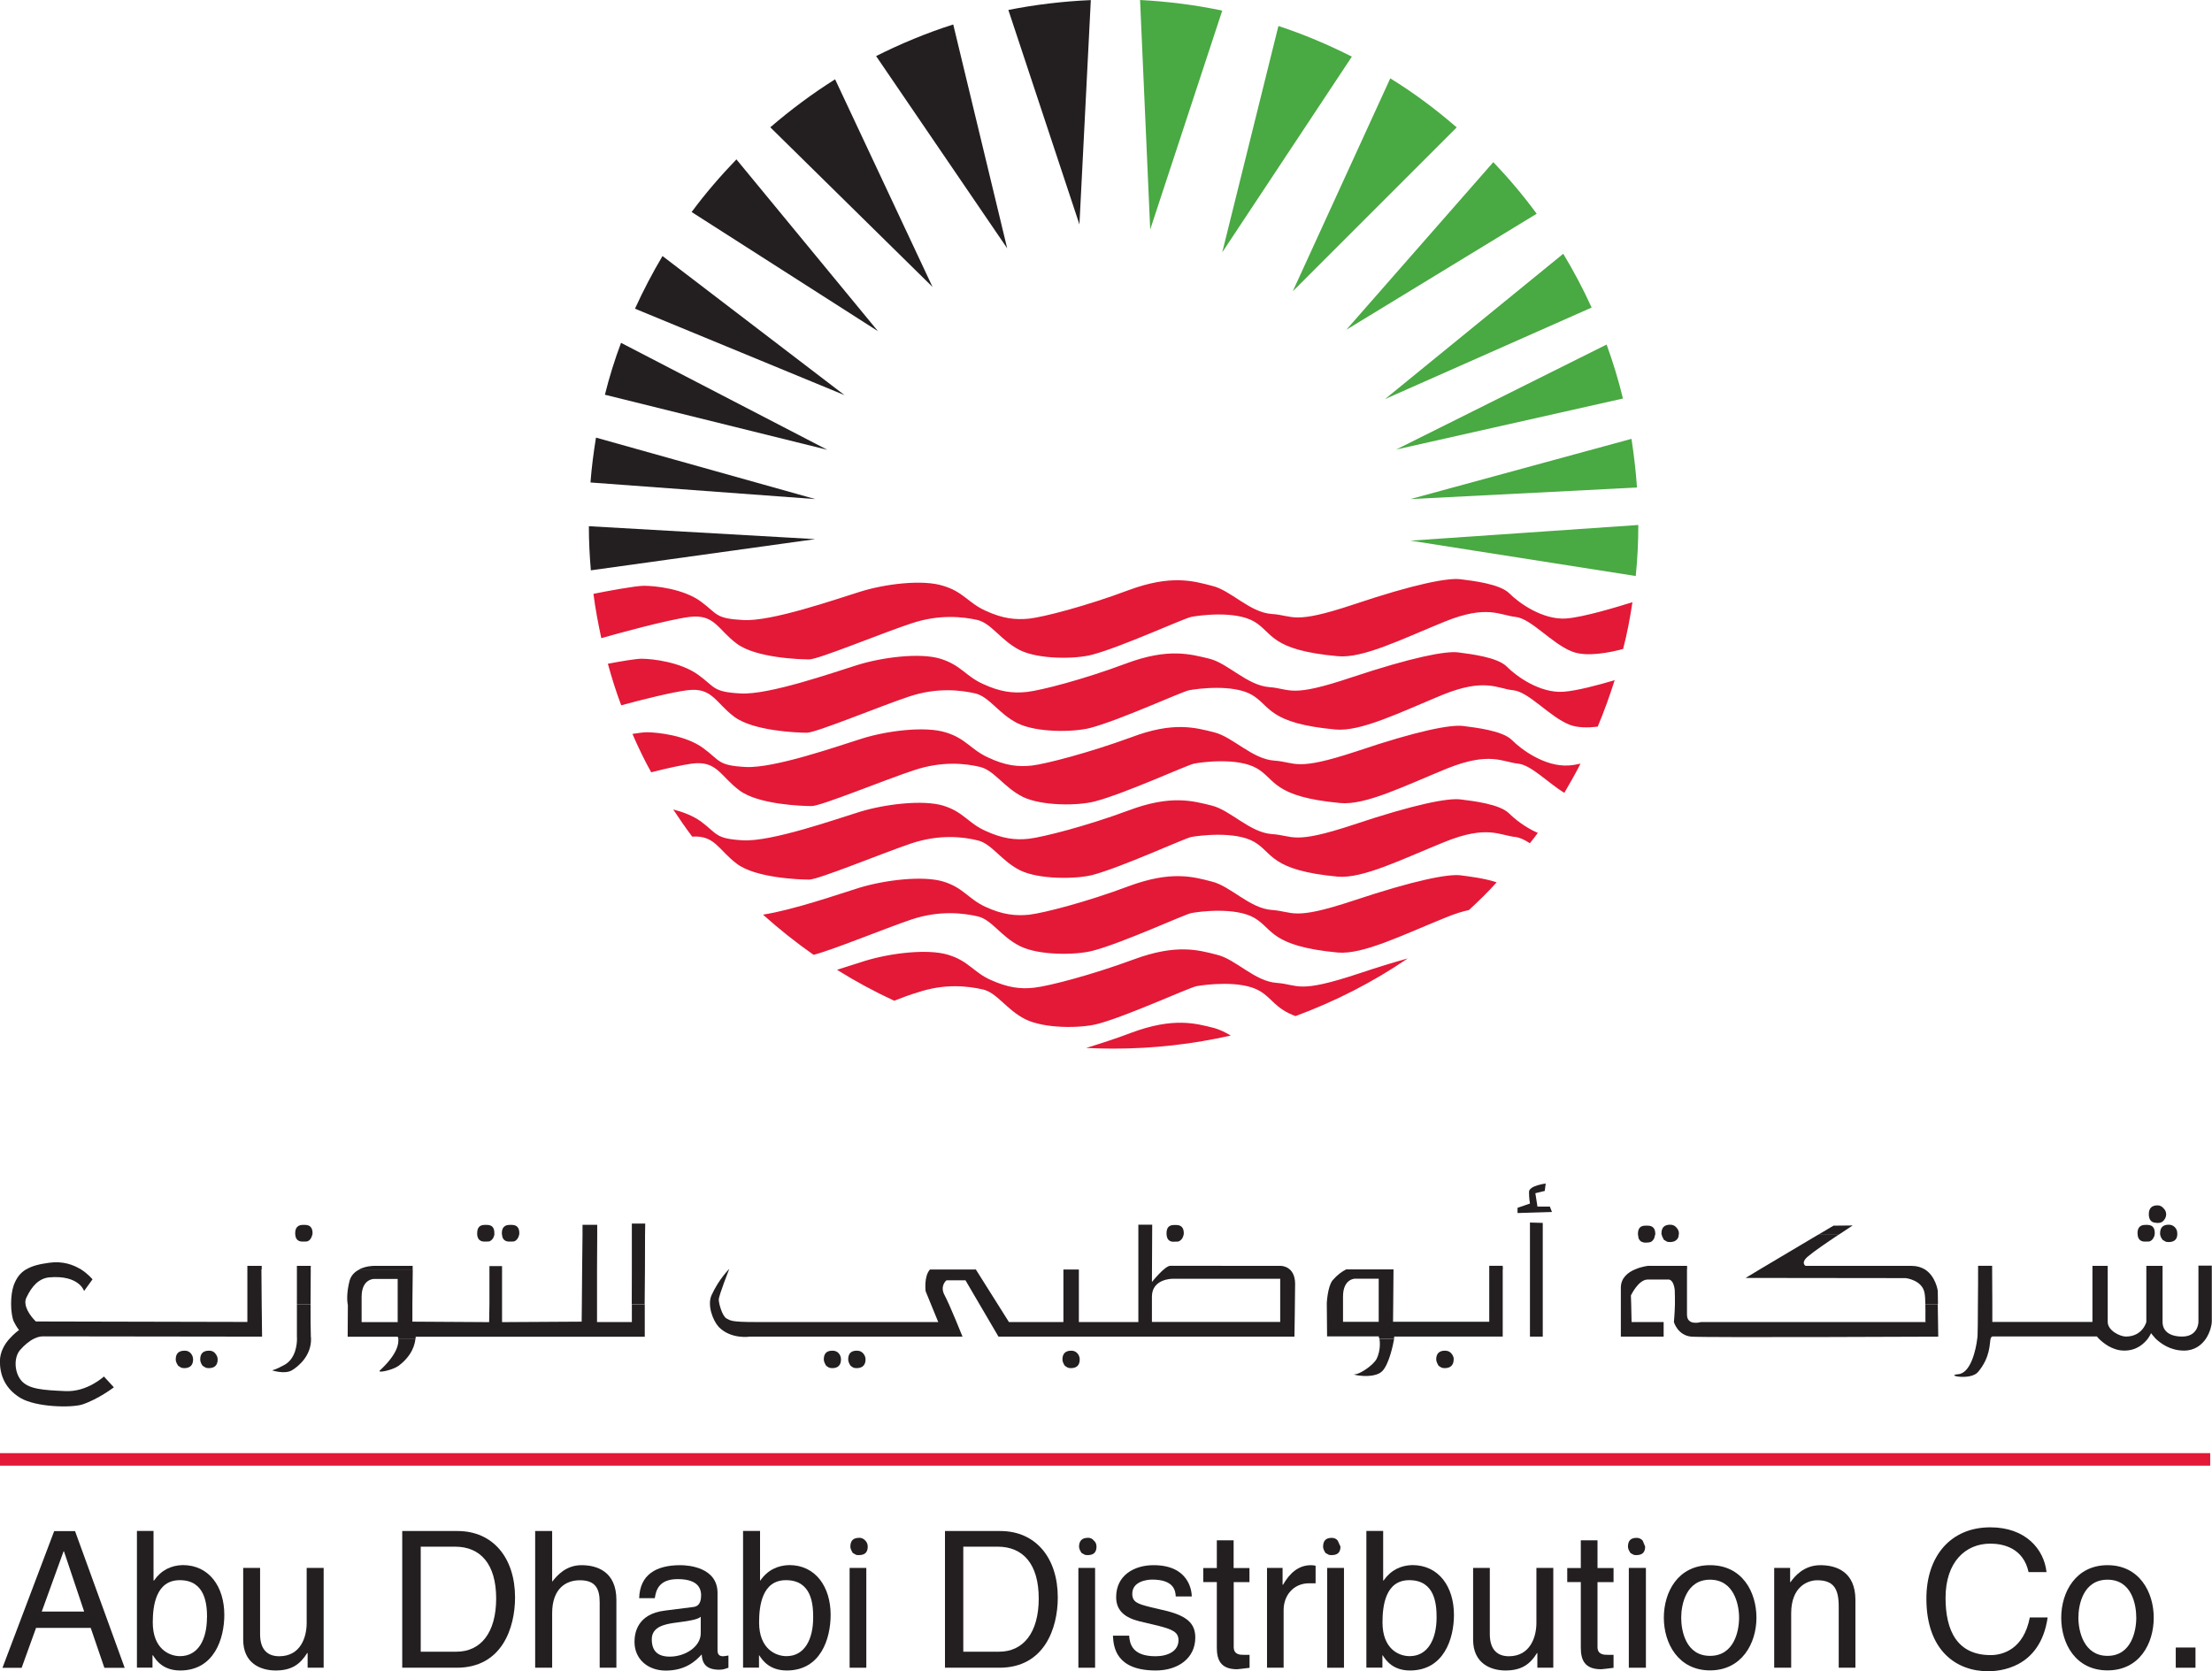 <?xml version="1.0" encoding="UTF-8"?>
<svg id="Layer_2" data-name="Layer 2" xmlns="http://www.w3.org/2000/svg" viewBox="0 0 233.12 176.17">
  <defs>
    <style>
      .cls-1, .cls-2 {
        fill: #49a942;
      }

      .cls-3, .cls-4 {
        fill: #231f20;
      }

      .cls-3, .cls-2 {
        fill-rule: evenodd;
      }

      .cls-5 {
        fill: #e31937;
      }
    </style>
  </defs>
  <g id="Layer_1-2" data-name="Layer 1">
    <g>
      <polygon class="cls-5" points="0 153.18 232.93 153.18 232.93 154.5 0 154.5 0 153.18 0 153.18"/>
      <path class="cls-5" d="m62.54,62.6c1.36-.28,4.43-.85,5.33-.85,1.17,0,4.14.31,5.98,1.65,1.8,1.32,1.48,1.8,4.46,1.96,2.99.18,9.64-2.15,12.29-2.97,2.64-.84,6.62-1.33,8.79-.64,2.15.64,2.63,1.79,4.46,2.62,1.8.84,3.16.99,4.63.84,1.51-.17,5.98-1.32,10.46-3,4.47-1.65,6.79-.98,8.78-.46,1.99.46,3.98,2.81,6.3,2.97,2.34.15,2.16,1.16,8.63-1,6.46-2.17,9.95-2.83,11.28-2.66,1.32.17,4.14.49,5.14,1.49.99,1,3.49,2.8,5.96,2.65,1.89-.14,5.43-1.23,7.01-1.72-.25,1.67-.56,3.31-.98,4.93-1.26.34-3.8.89-5.36.28-2.17-.84-4.33-3.49-5.98-3.66-1.66-.17-2.98-1.32-7.47.5-4.47,1.82-8.62,3.9-11.27,3.64-7.13-.64-6.81-2.46-8.79-3.64-1.99-1.18-5.8-.67-6.65-.5-.82.17-7.28,3.14-10.42,3.98-1.78.48-5.65.51-7.64-.48-2-1.01-2.98-2.82-4.48-3.18-1.47-.32-3.95-.64-6.94.36-3,.98-9.8,3.8-10.78,3.8s-5.64-.16-7.63-1.66c-2-1.48-2.32-3.14-4.97-2.82-2.33.29-7.95,1.85-9.31,2.24-.33-1.54-.63-3.11-.83-4.68h0Z"/>
      <path class="cls-5" d="m114.47,110.47c1.48-.46,3.12-.98,4.74-1.6,4.47-1.66,6.79-1,8.76-.5.57.16,1.15.44,1.74.79-3.98.9-8.12,1.38-12.36,1.38-.96,0-1.94-.03-2.88-.07h0Z"/>
      <path class="cls-5" d="m88.21,102.23c1.16-.36,2.19-.71,2.92-.93,2.64-.82,6.62-1.32,8.8-.65,2.15.65,2.65,1.82,4.46,2.64,1.83.82,3.16,1,4.64.82,1.51-.17,5.97-1.32,10.44-2.97,4.49-1.66,6.8-1.01,8.81-.49,1.99.49,3.96,2.81,6.29,2.96,2.33.18,2.13,1.17,8.61-.98,2-.67,3.71-1.19,5.18-1.6-3.66,2.5-7.62,4.52-11.83,6.08-2.16-.81-2.45-1.88-3.77-2.65-1.98-1.17-5.8-.66-6.64-.51-.85.17-7.3,3.15-10.43,3.98-1.79.48-5.64.51-7.63-.49-1.97-.98-2.99-2.81-4.48-3.14-1.5-.34-3.97-.68-6.95.34-.68.19-1.48.5-2.39.85-2.08-.96-4.09-2.05-6.01-3.25h0Z"/>
      <path class="cls-5" d="m80.44,96.41c3.29-.52,8.02-2.18,10.16-2.84,2.64-.8,6.62-1.29,8.79-.65,2.15.65,2.63,1.82,4.46,2.67,1.8.83,3.16.98,4.63.83,1.51-.18,5.98-1.32,10.46-3,4.47-1.66,6.79-1.01,8.78-.49,1.99.49,3.98,2.82,6.3,2.99,2.34.16,2.16,1.16,8.63-.99,6.46-2.15,9.95-2.82,11.28-2.66.92.12,2.58.32,3.8.74-.91,1.02-1.91,1.99-2.92,2.92-.72.15-1.56.42-2.55.83-4.47,1.81-8.62,3.88-11.27,3.65-7.13-.68-6.81-2.49-8.79-3.65-1.99-1.16-5.8-.68-6.65-.51-.82.18-7.28,3.17-10.42,3.98-1.78.46-5.65.5-7.64-.5-2-.99-2.98-2.82-4.48-3.14-1.47-.33-3.95-.66-6.94.33-2.7.91-8.47,3.28-10.33,3.73-1.85-1.3-3.63-2.71-5.3-4.21h0Z"/>
      <path class="cls-5" d="m70.96,85.33c1,.26,2.05.65,2.89,1.25,1.8,1.33,1.48,1.83,4.46,2,2.99.16,9.64-2.18,12.29-3,2.64-.81,6.62-1.3,8.79-.66,2.15.66,2.63,1.84,4.46,2.66,1.8.83,3.16,1,4.63.83,1.51-.19,5.98-1.32,10.46-2.98,4.47-1.68,6.79-1,8.78-.51,1.99.51,3.98,2.82,6.3,3,2.34.15,2.16,1.15,8.63-.99,6.46-2.16,9.95-2.83,11.28-2.66,1.32.17,4.14.48,5.14,1.5.57.57,1.67,1.45,3,2.03-.29.37-.55.75-.84,1.09-.51-.34-1.04-.6-1.51-.66-1.66-.16-2.98-1.3-7.47.52-4.47,1.81-8.62,3.89-11.27,3.66-7.13-.67-6.81-2.5-8.79-3.66-1.99-1.16-5.8-.68-6.65-.52-.82.19-7.28,3.17-10.42,4.01-1.78.44-5.65.48-7.64-.51-2-1.02-2.98-2.83-4.48-3.15-1.47-.36-3.95-.67-6.94.32-3,1.01-9.8,3.82-10.78,3.82s-5.64-.16-7.63-1.67c-1.92-1.44-2.3-3.02-4.7-2.86-.69-.91-1.35-1.88-2-2.86h0Z"/>
      <path class="cls-5" d="m66.67,77.36c.63-.1,1.19-.17,1.48-.17,1.16,0,4.14.33,5.96,1.67,1.81,1.32,1.5,1.83,4.47,1.99,3,.16,9.63-2.17,12.28-3,2.65-.83,6.63-1.32,8.8-.65,2.15.65,2.65,1.82,4.48,2.65,1.8.85,3.13,1.01,4.62.85,1.52-.19,5.97-1.34,10.46-2.98,4.47-1.7,6.79-1.01,8.76-.52,2,.52,3.99,2.82,6.33,2.98,2.31.16,2.14,1.17,8.62-.97,6.48-2.19,9.95-2.85,11.28-2.68,1.32.17,4.15.49,5.14,1.49.99,1,3.48,2.83,5.97,2.67.36-.02.79-.09,1.25-.19-.54,1.05-1.12,2.08-1.71,3.08-1.77-1.1-3.5-2.94-4.86-3.08-1.66-.17-2.97-1.3-7.47.5-4.46,1.82-8.62,3.91-11.28,3.65-7.12-.66-6.8-2.49-8.78-3.65-2-1.17-5.81-.67-6.65-.5-.82.19-7.28,3.16-10.44,3.98-1.77.47-5.63.49-7.61-.49-1.99-1.01-3-2.8-4.5-3.15-1.47-.35-3.96-.65-6.94.35-2.98.97-9.79,3.78-10.79,3.78s-5.63-.16-7.61-1.65c-2.01-1.49-2.35-3.16-4.98-2.83-1.03.14-2.68.5-4.32.92-.74-1.32-1.38-2.67-1.98-4.05h0Z"/>
      <path class="cls-5" d="m64.05,69.97c1.38-.26,2.96-.53,3.57-.53,1.17,0,4.12.36,5.96,1.69,1.81,1.3,1.49,1.81,4.49,1.97,2.97.16,9.61-2.16,12.26-2.99,2.64-.83,6.63-1.33,8.78-.67,2.17.67,2.66,1.84,4.49,2.66,1.81.84,3.15,1,4.63.84,1.5-.17,5.97-1.32,10.45-3,4.47-1.67,6.79-.98,8.79-.5,1.97.5,3.98,2.82,6.3,2.99,2.31.18,2.15,1.16,8.62-1.01,6.46-2.15,9.95-2.81,11.28-2.65,1.33.18,4.15.5,5.14,1.51.98.99,3.47,2.81,5.96,2.64,1.4-.1,3.65-.7,5.4-1.22-.53,1.66-1.12,3.31-1.79,4.9-1.03.12-2.11.12-2.93-.19-2.16-.84-4.3-3.48-5.98-3.65-1.65-.16-2.96-1.34-7.46.49-4.46,1.85-8.62,3.9-11.27,3.65-7.12-.66-6.81-2.48-8.8-3.65-1.99-1.16-5.78-.65-6.62-.49-.83.17-7.28,3.15-10.44,3.98-1.77.45-5.62.5-7.64-.5-1.99-.99-2.98-2.81-4.48-3.15-1.48-.33-3.95-.66-6.94.33-3.02,1-9.8,3.82-10.79,3.82s-5.62-.18-7.63-1.67c-2-1.48-2.32-3.15-4.97-2.81-1.58.2-4.71.97-6.96,1.59-.54-1.42-1-2.9-1.41-4.39h0Z"/>
      <path class="cls-2" d="m148.64,52.61l23.3-6.35c.26,1.7.46,3.39.58,5.13.08,1.27.14,2.55.14,3.86v.09c0,1.82-.09,3.61-.27,5.38l-23.74-3.73,24.01-1.65v-.09c0-1.3-.06-2.58-.14-3.86l-23.87,1.22h0Z"/>
      <path class="cls-1" d="m147.09,47.41l22.23-11.09c.67,1.85,1.25,3.74,1.72,5.69l-23.96,5.39h0Z"/>
      <path class="cls-1" d="m145.96,42.07l18.79-15.32c1.09,1.81,2.1,3.71,2.99,5.67l-21.78,9.65h0Z"/>
      <path class="cls-1" d="m141.89,34.76l15.49-17.67c1.63,1.71,3.16,3.52,4.57,5.44l-20.06,12.23h0Z"/>
      <path class="cls-1" d="m136.25,30.69l10.27-22.43c2.47,1.52,4.8,3.26,7,5.17l-17.27,17.27h0Z"/>
      <path class="cls-1" d="m128.81,26.6l5.92-23.86c2.68.88,5.25,1.97,7.74,3.23l-13.66,20.63h0Z"/>
      <path class="cls-1" d="m121.22,24.22L120.15,0c2.94.16,5.85.52,8.66,1.12l-7.6,23.1h0Z"/>
      <path class="cls-4" d="m113.76,23.66l-7.49-22.61c2.82-.56,5.73-.91,8.69-1.04l-1.2,23.66h0Z"/>
      <path class="cls-4" d="m106.15,26.18l-13.82-20.27c2.6-1.3,5.32-2.44,8.13-3.33l5.69,23.61h0Z"/>
      <path class="cls-4" d="m98.28,30.25l-17.1-16.83c2.15-1.85,4.43-3.55,6.83-5.06l10.27,21.89h0Z"/>
      <path class="cls-4" d="m92.51,34.9l-19.62-12.55c1.44-1.95,3.02-3.78,4.72-5.55l14.9,18.09h0Z"/>
      <path class="cls-4" d="m89,41.65l-22.08-9.11c.87-1.91,1.84-3.76,2.9-5.55l19.18,14.66h0Z"/>
      <path class="cls-4" d="m87.17,47.41l-23.42-5.8c.46-1.85,1.03-3.69,1.7-5.47l21.73,11.27h0Z"/>
      <path class="cls-4" d="m85.92,52.61l-23.69-1.75c.12-1.6.33-3.18.58-4.73l23.11,6.48h0Z"/>
      <path class="cls-4" d="m85.92,56.83l-23.65,3.29c-.13-1.53-.21-3.07-.21-4.65l23.85,1.36h0Z"/>
      <path class="cls-4" d="m9.56,171.6l1.44,4.21h2.14l-5.23-14.41h-2.2l-5.45,14.41h2.02l1.52-4.21h5.77m-5.17-1.72l2.3-6.35h.04l2.13,6.35h-4.47Z"/>
      <path class="cls-4" d="m16.07,175.8v-1.3h.06c.34.56,1.09,1.59,2.86,1.59,3.58,0,4.65-3.35,4.65-5.86,0-2.96-1.59-5.25-4.38-5.25-1.23.03-2.27.53-3.03,1.63h-.05v-5.23h-1.75v14.41h1.65m5.73-5.29c0,2.29-.9,4.08-2.84,4.08-1.12,0-2.87-.76-2.87-3.55,0-1.7.3-4.46,2.85-4.46,2.71,0,2.87,2.59,2.87,3.93h0Z"/>
      <path class="cls-4" d="m34.11,175.8v-10.52h-1.79v5.8c0,1.52-.65,3.51-2.89,3.51-1.14,0-2.02-.6-2.02-2.33v-6.98h-1.78v7.56c0,2.52,1.86,3.25,3.42,3.25,1.68,0,2.58-.64,3.34-1.86l.03.04v1.53h1.69Z"/>
      <path class="cls-4" d="m42.38,175.8h5.76c4.75,0,6.14-4.18,6.14-7.41,0-4.15-2.31-7-6.06-7h-5.83v14.41h0m1.95-12.76h3.63c2.65,0,4.32,1.82,4.32,5.46s-1.65,5.61-4.18,5.61h-3.77v-11.08h0Z"/>
      <path class="cls-4" d="m64.96,168.65c0-2.99-2.04-3.66-3.67-3.66s-2.56,1.06-3.07,1.71h-.03v-5.31h-1.79v14.41h1.79v-5.73c0-2.65,1.48-3.49,2.92-3.49,1.68,0,2.09.92,2.09,2.36v6.86h1.76v-7.15h0Z"/>
      <path class="cls-4" d="m69.01,168.47c.12-.8.4-2.01,2.41-2.01,1.68,0,2.47.61,2.47,1.71,0,1.04-.5,1.21-.92,1.24l-2.91.37c-2.93.36-3.19,2.41-3.19,3.3,0,1.79,1.38,3.02,3.29,3.02,2.06,0,3.12-.97,3.79-1.7.06.79.31,1.61,1.86,1.61.43,0,.69-.12.96-.21v-1.29c-.18.03-.42.08-.56.08-.38,0-.59-.17-.59-.62v-6.05c0-2.7-3.06-2.93-3.91-2.93-2.58,0-4.27,1-4.35,3.48h1.64m4.85,3.7c0,1.4-1.62,2.46-3.26,2.46-1.35,0-1.9-.67-1.9-1.83,0-1.32,1.38-1.57,2.24-1.71,2.19-.27,2.63-.43,2.92-.66v1.74h0Z"/>
      <path class="cls-4" d="m79.99,175.8v-1.3h.03c.36.56,1.11,1.59,2.9,1.59,3.57,0,4.62-3.35,4.62-5.86,0-2.96-1.59-5.25-4.36-5.25-1.23.03-2.29.53-3.05,1.63h-.03v-5.23h-1.79v14.41h1.68m5.71-5.29c0,2.29-.89,4.08-2.82,4.08-1.12,0-2.88-.76-2.88-3.55,0-1.7.29-4.46,2.83-4.46,2.74,0,2.87,2.59,2.87,3.93h0Z"/>
      <polygon class="cls-4" points="91.3 165.28 89.54 165.28 89.54 175.8 91.3 175.8 91.3 165.28 91.3 165.28"/>
      <path class="cls-4" d="m99.59,175.8h5.74c4.75,0,6.15-4.18,6.15-7.41,0-4.15-2.31-7-6.06-7h-5.83v14.41h0m1.93-12.76h3.63c2.66,0,4.32,1.82,4.32,5.46s-1.65,5.61-4.17,5.61h-3.78v-11.08h0Z"/>
      <polygon class="cls-4" points="115.41 165.28 113.65 165.28 113.65 175.8 115.41 175.8 115.41 165.28 115.41 165.28"/>
      <path class="cls-4" d="m125.6,168.3c0-.55-.26-3.31-4.02-3.31-2.05,0-3.95,1.06-3.95,3.37,0,1.45.96,2.17,2.43,2.54l2.02.48c1.52.39,2.12.68,2.12,1.52,0,1.17-1.15,1.69-2.42,1.69-2.49,0-2.72-1.35-2.78-2.17h-1.71c.06,1.26.36,3.67,4.52,3.67,2.36,0,4.16-1.3,4.16-3.47,0-1.41-.77-2.22-2.95-2.79l-1.78-.42c-1.37-.34-1.91-.54-1.91-1.41,0-1.3,1.54-1.49,2.1-1.49,2.22,0,2.46,1.1,2.48,1.78h1.71Z"/>
      <path class="cls-4" d="m131.68,166.77v-1.48h-1.67v-2.92h-1.77v2.92h-1.43v1.48h1.43v6.92c0,1.26.39,2.27,2.13,2.27.18,0,.67-.08,1.32-.15v-1.37h-.62c-.35,0-1.05,0-1.05-.82v-6.84h1.67Z"/>
      <path class="cls-4" d="m135.28,169.71c0-1.54,1.05-2.81,2.68-2.81h.69v-1.85c-.16-.03-.25-.06-.48-.06-1.32,0-2.25.83-2.95,2.06h-.05v-1.77h-1.64v10.52h1.75v-6.09h0Z"/>
      <polygon class="cls-4" points="141.64 165.28 139.87 165.28 139.87 175.8 141.64 175.8 141.64 165.28 141.64 165.28"/>
      <path class="cls-4" d="m145.69,175.8v-1.3h.04c.35.56,1.09,1.59,2.87,1.59,3.57,0,4.63-3.35,4.63-5.86,0-2.96-1.59-5.25-4.39-5.25-1.22.03-2.26.53-3.03,1.63h-.04v-5.23h-1.77v14.41h1.69m5.71-5.29c0,2.29-.92,4.08-2.84,4.08-1.14,0-2.86-.76-2.86-3.55,0-1.7.28-4.46,2.82-4.46,2.74,0,2.88,2.59,2.88,3.93h0Z"/>
      <path class="cls-4" d="m163.7,175.8v-10.52h-1.78v5.8c0,1.52-.68,3.51-2.9,3.51-1.12,0-2.01-.6-2.01-2.33v-6.98h-1.76v7.56c0,2.52,1.87,3.25,3.41,3.25,1.68,0,2.59-.64,3.34-1.86l.02.04v1.53h1.69Z"/>
      <path class="cls-4" d="m170.05,166.77v-1.48h-1.69v-2.92h-1.76v2.92h-1.43v1.48h1.43v6.92c0,1.26.38,2.27,2.14,2.27.17,0,.7-.08,1.31-.15v-1.37h-.61c-.37,0-1.08,0-1.08-.82v-6.84h1.69Z"/>
      <polygon class="cls-4" points="173.46 165.28 171.66 165.28 171.66 175.8 173.46 175.8 173.46 165.28 173.46 165.28"/>
      <path class="cls-4" d="m175.35,170.53c0,2.72,1.54,5.55,4.87,5.55s4.89-2.83,4.89-5.55-1.5-5.54-4.89-5.54-4.87,2.84-4.87,5.54h0m1.83,0c0-1.4.52-4.01,3.04-4.01s3.06,2.61,3.06,4.01-.52,4.02-3.06,4.02-3.04-2.61-3.04-4.02h0Z"/>
      <path class="cls-4" d="m195.54,168.65c0-2.99-2.04-3.66-3.69-3.66-1.78,0-2.75,1.22-3.15,1.79h-.04v-1.5h-1.68v10.52h1.79v-5.73c0-2.85,1.77-3.49,2.75-3.49,1.74,0,2.26.92,2.26,2.76v6.46h1.76v-7.15h0Z"/>
      <path class="cls-4" d="m215.68,165.72c-.26-2.41-2.2-4.72-5.92-4.72-4.21,0-6.74,3.07-6.74,7.51,0,5.54,3.21,7.66,6.49,7.66,1.09,0,5.5-.22,6.29-5.67h-1.88c-.64,3.35-2.85,3.97-4.12,3.97-3.57,0-4.76-2.63-4.76-6.03,0-3.78,2.09-5.72,4.72-5.72,1.38,0,3.48.47,4.03,3h1.88Z"/>
      <path class="cls-4" d="m217.23,170.53c0,2.72,1.51,5.55,4.88,5.55s4.87-2.83,4.87-5.55-1.53-5.54-4.87-5.54-4.88,2.84-4.88,5.54h0m1.81,0c0-1.4.52-4.01,3.07-4.01s3.03,2.61,3.03,4.01-.52,4.02-3.03,4.02-3.07-2.61-3.07-4.02h0Z"/>
      <polygon class="cls-4" points="231.38 173.67 229.3 173.67 229.3 175.8 231.38 175.8 231.38 173.67 231.38 173.67"/>
      <path class="cls-4" d="m153.2,143.3c0,.6-.33.92-.95.92-.17,0-.29-.03-.38-.08-.08-.06-.17-.12-.26-.17-.15-.26-.25-.48-.25-.67,0-.61.32-.92.91-.92.27,0,.49.07.66.26.17.19.28.4.28.66h0Z"/>
      <path class="cls-3" d="m98.05,133.76s.07-.08.1-.11c-.03.03-.07.08-.1.11Z"/>
      <path class="cls-3" d="m135,133.44s-9.26,0-11.66-.01c-.58,0-1.94,1.71-1.94,1.71l.03-6.04h-1.46v10.26h-6.27v-5.54h-1.63v5.54h-5.74l-3.72-5.91.22.37h-4.82c-.66.72-.46,2.29-.46,2.29l1.33,3.25h-19.26c-2.55,0-2.62-.15-3.04-.37-.45-.22-.83-1.57-.83-1.99,0-.45,1.11-3.24,1.11-3.24,0,0-1.09,1.05-1.88,2.79-.45,1.04.13,2.63.77,3.33,1.3,1.33,3.27,1.02,3.27,1.02h22.42s-1.35-3.37-1.88-4.35c-.56-1.01.19-1.59.19-1.59h2l3.48,5.94h31.19s.07-4.44.07-5.56c0-1.9-1.49-1.9-1.49-1.9m-.08,5.91h-13.52v-2.67c0-1.89,2.16-1.88,2.16-1.88h11.36v4.55Z"/>
      <path class="cls-3" d="m98.51,133.48s.06-.02.09-.03c-.03.01-.05.01-.09.03Z"/>
      <path class="cls-3" d="m98.26,133.59s.06-.04.11-.06c-.05.02-.08.04-.11.06Z"/>
      <path class="cls-3" d="m123.69,130.89c.21,0,.35,0,.44-.01.17-.02.3-.14.45-.31.11-.2.18-.39.18-.57,0-.58-.27-.87-.8-.87h-.21c-.55-.01-.81.29-.81.87,0,.62.26.9.76.9Z"/>
      <path class="cls-3" d="m87.72,142.38c-.61,0-.9.31-.9.92,0,.2.09.41.25.67.06.05.15.11.25.17.09.05.22.08.39.08.61,0,.92-.32.92-.92,0-.25-.08-.47-.25-.66-.17-.19-.41-.26-.66-.26Z"/>
      <path class="cls-3" d="m90.28,142.38c-.59,0-.89.31-.89.92,0,.2.08.41.25.67.07.05.17.11.25.17.08.05.21.08.38.08.62,0,.95-.32.95-.92,0-.25-.1-.47-.27-.66-.19-.19-.38-.26-.67-.26Z"/>
      <path class="cls-3" d="m112.9,142.38c-.61,0-.93.31-.93.92,0,.2.08.41.25.67.09.05.18.11.26.17.1.05.2.08.37.08.64,0,.94-.32.94-.92,0-.25-.09-.47-.26-.66-.18-.19-.4-.26-.64-.26Z"/>
      <path class="cls-3" d="m98.6,133.44c.07,0,.18-.01.29-.01-.11,0-.21.01-.29.01Z"/>
      <path class="cls-3" d="m98.01,133.81h0s.02-.03.03-.05c-.02.03-.03.03-.03.05Z"/>
      <path class="cls-3" d="m98.36,133.53s.1-.03.15-.06c-.05.02-.1.02-.15.06Z"/>
      <path class="cls-3" d="m98.15,133.65s.06-.03.11-.06c-.05.03-.08.04-.11.06Z"/>
      <path class="cls-3" d="m32.78,141.12c0-.09-.02-.15-.02-.22-.03-.64-.03-2.04-.03-3.42h-1.44v3.42s.01.07.01.22h.29-.29c0,.56-.12,2.08-1.31,2.75-.92.51-1.32.58-1.32.58,0,0,1.32.45,2.09,0,.74-.44,2.05-1.57,2.02-3.33h0Z"/>
      <path class="cls-3" d="m40.06,144.44c-.41.36,1.27,0,1.91-.44,1.53-1.13,1.77-2.39,1.81-2.89h-1.81c.07.45-.02,1.57-1.91,3.33Z"/>
      <path class="cls-3" d="m19.46,142.38c-.64,0-.94.31-.94.92,0,.2.08.41.26.67.07.05.16.11.26.17.08.05.21.08.37.08.63,0,.94-.32.94-.92,0-.25-.09-.47-.26-.66-.17-.19-.38-.26-.63-.26Z"/>
      <path class="cls-3" d="m22.03,142.38c-.63,0-.93.31-.93.92,0,.2.07.41.25.67.08.05.17.11.28.17.07.05.2.08.37.08.63,0,.94-.32.94-.92,0-.25-.11-.47-.28-.66-.16-.19-.38-.26-.62-.26Z"/>
      <path class="cls-3" d="m66.58,139.36h-3.66v-5.54l.02-3.65v-1.06h-1.55v1.06s-.04,3.65-.04,3.65l-.03,3.66-.02,1.84-8.39.05v-5.91h-1.33v4.03s-.03,1.88-.03,1.88l-8.09-.05v-1.84l.04-3.66h-5.63c-.43.21-.85.58-1.02,1.15-.35,1.33-.26,2.23-.21,2.51h0s.02.06.02.06l-.02,3.37h5.27s.05.07.08.22h1.81c.02-.14,0-.22,0-.22h24.15v-3.42s-1.36,0-1.36,0v1.88m-24.68,0h-3.8v-2.67c0-1.89,1.29-1.88,1.29-1.88h2.51v4.55Z"/>
      <path class="cls-3" d="m27.58,133.81v-.37h-1.51v5.91l-22.29-.05s-.98-.91-1.09-1.84h-.46.46c-.05-.25,0-.48.11-.71.53-1.12,1.27-1.99,2.39-2.1,3.17-.27,3.67,1.44,3.67,1.44l.89-1.23s-.44-.56-1.23-1.06H2.77c-.63.36-1.03.9-1.32,1.67-.2.57-.28,1.28-.28,1.99h0c0,.76.12,1.49.28,1.84.34.68.56.9.56.9,0,0-.48.33-.99.9-.52.56-1.03,1.41-1.03,2.41,0,1.37.49,2.83,2.14,3.84,1.68,1.01,5.43,1.06,6.55.7,1.69-.56,3.32-1.81,3.32-1.81l-1.05-1.14s-1.76,1.66-4.07,1.54c-2.33-.1-3.84-.2-4.62-1.09-.76-.88-.82-2.45-.15-3.23.42-.49.94-.94,1.48-1.21h.02c.29-.15.61-.24.94-.24l23.07.03-.04-3.42-.03-3.66Z"/>
      <path class="cls-3" d="m32.74,133.81h-1.45v3.66h1.44c0-1.49.02-2.99.02-3.66Z"/>
      <path class="cls-3" d="m5.19,133.11c-1.06.14-1.83.34-2.42.7h5.75c-.78-.49-1.9-.9-3.33-.7Z"/>
      <path class="cls-3" d="m32.76,133.44h-1.47v.37h1.45c.02-.24.02-.37.02-.37Z"/>
      <path class="cls-3" d="m39.38,133.44s-.83,0-1.52.37h5.63v-.37h-4.11Z"/>
      <path class="cls-3" d="m32.15,129.12h-.21c-.54-.01-.83.29-.83.87,0,.06.01.12.01.17h0c.04.48.3.72.77.72.22,0,.36,0,.43-.01.16-.02.32-.14.43-.31.08-.12.13-.26.16-.4h0c.03-.06.03-.11.03-.17,0-.58-.27-.87-.8-.87Z"/>
      <path class="cls-3" d="m50.29,130.16c.05.48.31.72.77.72.21,0,.35,0,.44-.01.16-.02.31-.14.44-.31.08-.12.12-.26.16-.4h0v-.17c0-.58-.24-.87-.79-.87h-.2c-.56-.01-.82.29-.82.87v.17h0Z"/>
      <path class="cls-3" d="m52.91,130.16c.03.48.31.72.76.72.22,0,.36,0,.45-.01.16-.02.31-.14.43-.31.08-.12.14-.26.15-.4h.02c.01-.06.01-.11.01-.17,0-.58-.26-.87-.8-.87h-.2c-.56-.01-.84.29-.84.87,0,.06,0,.12.02.17h0Z"/>
      <polygon class="cls-3" points="66.59 128.98 66.59 130.16 66.59 133.81 66.58 137.48 67.94 137.48 67.97 133.81 67.97 133.81 67.98 130.16 68 128.98 66.59 128.98"/>
      <path class="cls-3" d="m173.12,162.4c-.17-.2-.39-.29-.64-.29-.62,0-.91.3-.91.93,0,.19.08.39.26.66.06.04.14.1.24.14.1.08.21.09.37.09.63,0,.94-.28.94-.9"/>
      <path class="cls-3" d="m140.98,162.4c-.16-.2-.36-.29-.64-.29-.6,0-.9.3-.9.93,0,.19.08.39.25.66.08.04.17.1.25.14.11.08.23.09.39.09.63,0,.94-.28.94-.9"/>
      <path class="cls-3" d="m114.63,162.11c-.58,0-.91.3-.91.93,0,.19.09.39.26.66.07.04.16.1.25.14.1.08.24.09.4.09.61,0,.93-.28.93-.9,0-.25-.09-.48-.29-.64-.15-.2-.36-.29-.64-.29Z"/>
      <path class="cls-3" d="m90.53,162.11c-.61,0-.91.3-.91.93,0,.19.09.39.25.66.09.04.17.1.25.14.08.08.22.09.39.09.62,0,.94-.28.94-.9,0-.25-.1-.48-.26-.64-.19-.2-.4-.29-.66-.29Z"/>
      <path class="cls-3" d="m158.39,133.81l-.02-.38h-1.42v4.04s0,1.86,0,1.86h-10.14l.02-1.86.03-3.66h-4.99c-.43.21-.94.58-1.43,1.15-.53.66-.61,2.4-.61,2.4v.11l.03,3.4h5.44s.03.09.06.24h1.55c.01-.14.03-.22.03-.22h11.43v-7.09m-13.07,3.66v1.88h-3.76v-2.67c0-1.89,1.27-1.88,1.27-1.88h2.49v2.67Z"/>
      <path class="cls-3" d="m145.08,143.24c-.32.64-1.75,1.63-2.3,1.63s2,.57,2.89-.33c.72-.73,1.14-2.75,1.26-3.42h-1.55c.06.38.12,1.24-.3,2.13Z"/>
      <polygon class="cls-3" points="161.24 130.16 161.24 133.81 161.24 137.48 161.24 140.9 162.59 140.9 162.59 137.48 162.59 133.81 162.59 130.16 162.59 128.91 161.24 128.87 161.24 130.16"/>
      <path class="cls-3" d="m163.35,127.19h-1.32l-.22-1.41.99-.24.1-.78s-1.76.21-1.76.89.1,1.22.1,1.22l-1.31.45v.55l3.63-.11-.22-.56Z"/>
      <path class="cls-3" d="m202.91,137.48c.03.92-.02,1.88.03,1.88h-23.67s-1.48.45-1.48-.78v-4.77h-5.48c-.75.32-1.49.9-1.49,1.93v5.16h4.51v-1.54h-3.38l-.04-1.88-.03-.92s.78-1.68,1.77-1.68h2.16s.56-.1.69,1.11c.02.42.02.96.02,1.49h0c-.02.96-.11,1.88-.11,1.88,0,0,.4,1.41,1.84,1.54,1.45.11,26.02,0,26.02,0l-.05-3.42h-1.33Z"/>
      <path class="cls-3" d="m202.85,133.81h-17.39l-1.49.9,16.87.02s1.76.19,1.99,1.59c.06.31.07.72.08,1.15h1.33l-.02-1.4s-.2-1.54-1.38-2.27Z"/>
      <path class="cls-3" d="m201.44,133.44h-11.15s-.58-.31.28-1.02c.58-.5,2.06-1.51,3.19-2.26h-2.16l-6.14,3.65h17.39c-.38-.23-.82-.37-1.4-.37Z"/>
      <path class="cls-3" d="m173.75,133.43s-.71.06-1.43.38h5.48v-.37h-4.05Z"/>
      <path class="cls-3" d="m231.69,133.44v5.91s0,1.54-1.71,1.54c-1.4,0-2.07-.63-2.07-1.54v-5.91h-1.71v5.91s-.38,1.54-2.16,1.54c-.61,0-1.91-.63-1.91-1.54v-5.91h-1.61v5.91h-10.55v-1.88l-.02-3.66v-.38h-1.48v.38c0,.68,0,2.21-.02,3.66h0c0,1.57-.02,3.1-.04,3.42,0,.04-.03.13-.03.22h0c-.13,1.14-.68,3.65-2.01,3.75-1.45.12,1.32.68,2.09-.23,1.33-1.58,1.2-3,1.33-3.53h-.46.46c.06-.14.11-.22.23-.22h10.96s.08.07.2.22h4.53-4.53c.41.4,1.38,1.27,2.7,1.27s2.08-.74,2.49-1.27h0c.23-.33.33-.57.33-.57,0,0,.17.24.47.57h.68-.68c.56.53,1.56,1.27,3,1.27,1.13,0,1.86-.59,2.32-1.27h0c.45-.69.61-1.47.61-1.76v-5.93h-1.43Z"/>
      <path class="cls-3" d="m172.63,130.16h0c.02.14.03.26.05.34,0,.01.01.01.01.04.04.09.09.15.13.21.02,0,.02.03.02.03.07.06.13.11.21.14h.02c.1.05.2.07.31.07.23,0,.38-.02.44-.03.17-.02.31-.12.44-.3.04-.09.11-.19.12-.29,0-.03,0-.04.02-.08,0-.05.03-.1.03-.14h.02v-.07c0-.59-.27-.88-.8-.88h-.21c-.56-.01-.82.27-.82.88v.07h0Z"/>
      <path class="cls-3" d="m175.13,130.16h0c.02.07.03.14.06.22.02.02.02.05.04.06.03.08.08.17.12.25.07.03.18.1.26.15.08.07.22.09.39.09.13,0,.25-.02.35-.05h.02c.11-.04.2-.07.26-.15,0,0,0-.01.03-.01.07-.05.12-.11.16-.2.02-.01.02-.04.04-.04.03-.1.04-.18.06-.31h0c0-.06.02-.09.02-.16,0-.24-.11-.47-.3-.65-.16-.18-.37-.26-.63-.26-.6,0-.91.3-.91.91,0,.07,0,.1.02.15h0Z"/>
      <path class="cls-3" d="m195.24,129.18l-2.01.02-1.62.96h2.16c.83-.56,1.48-.98,1.48-.98Z"/>
      <path class="cls-3" d="m225.28,130.16c.05.48.31.72.76.72.21,0,.36,0,.45-.01.14-.02.31-.14.42-.31.07-.12.15-.26.16-.4h0c0-.06.02-.11.02-.17,0-.58-.26-.87-.78-.87h-.2c-.56-.01-.84.29-.84.87,0,.06.02.12.02.17h0Z"/>
      <path class="cls-3" d="m227.65,130.01v.15h.02c0,.14.09.32.24.53.05.03.14.1.25.15.09.07.22.09.38.09.57,0,.9-.26.92-.77v-.15c0-.24-.08-.47-.26-.65-.18-.18-.39-.26-.64-.26-.61,0-.91.3-.91.91Z"/>
      <path class="cls-3" d="m227.26,128.91h.22c.24,0,.43-.1.57-.28.15-.18.24-.39.24-.62,0-.25-.09-.46-.29-.65-.16-.19-.36-.3-.63-.3-.61,0-.91.33-.91.92s.26.92.8.92Z"/>
    </g>
  </g>
</svg>